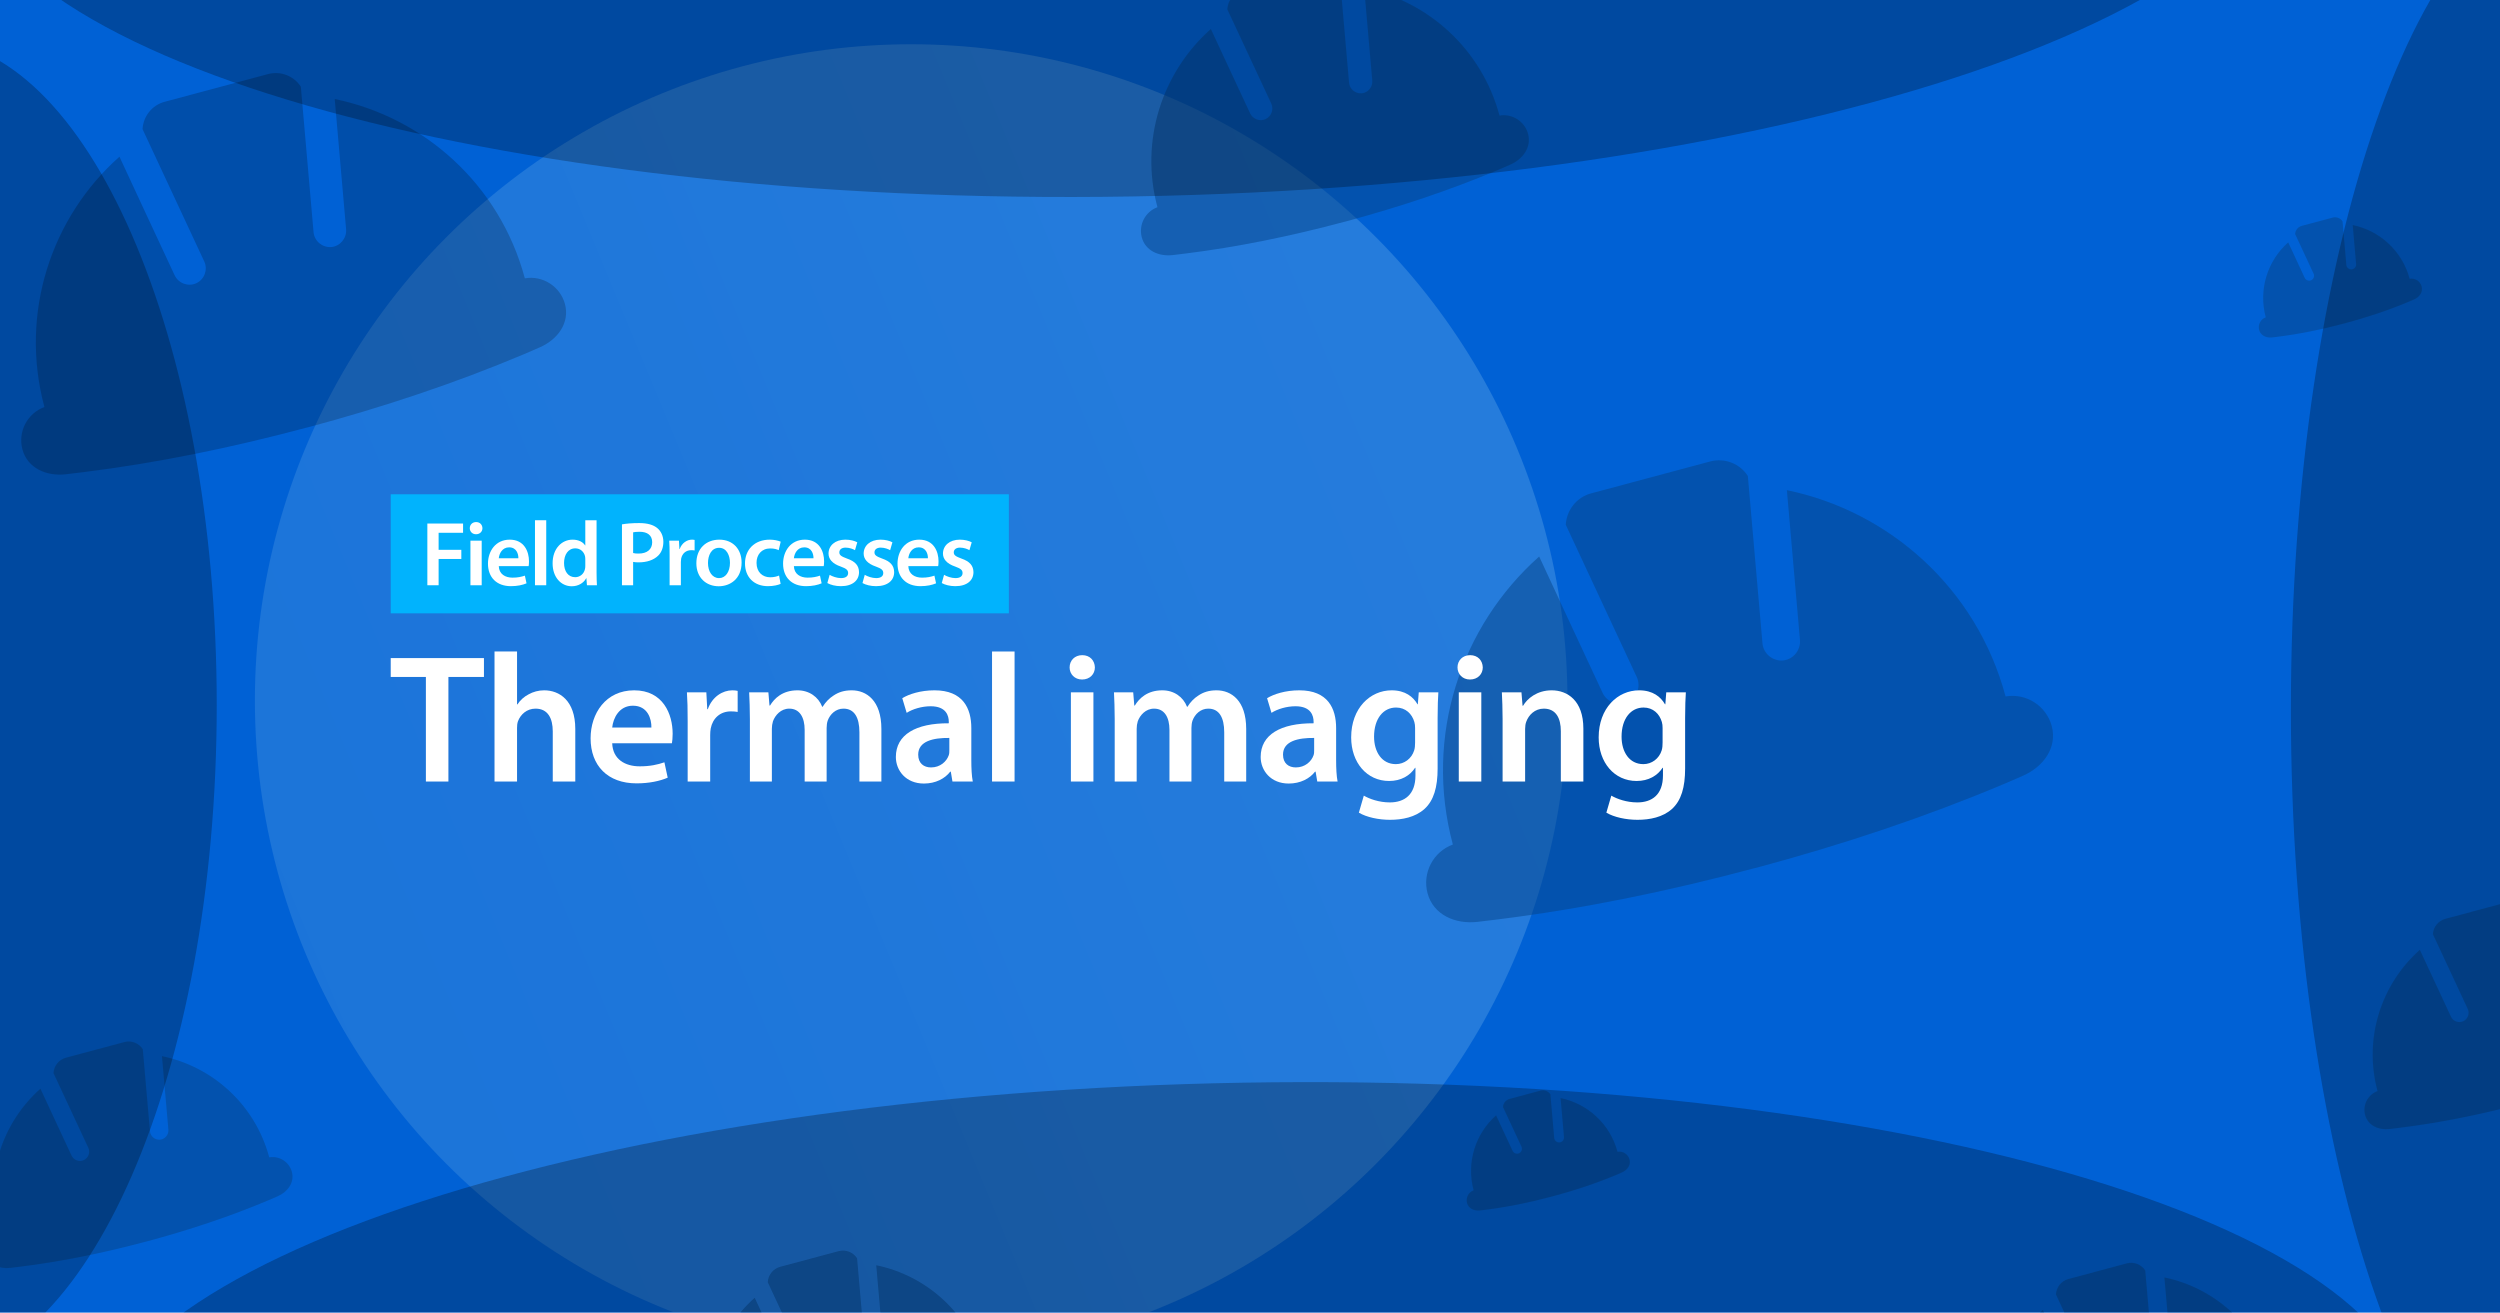 <?xml version="1.0" encoding="UTF-8"?>
<svg xmlns="http://www.w3.org/2000/svg" width="1638" height="860" viewBox="0 0 1638 860" fill="none">
  <g clip-path="url(#clip0_1507_1022)">
    <rect width="1638" height="860" fill="#0061D5"></rect>
    <g opacity="0.5" filter="url(#filter0_f_1507_1022)">
      <circle cx="597" cy="459" r="430" fill="url(#paint0_linear_1507_1022)" fill-opacity="0.5"></circle>
    </g>
    <g opacity="0.5" filter="url(#filter1_i_1507_1022)">
      <path fill-rule="evenodd" clip-rule="evenodd" d="M196.343 270.103C246.193 256.745 293.422 240.992 338.128 222.139C341.695 220.584 345.269 219.054 348.836 217.499C360.457 212.381 368.443 201.466 365.162 189.222C362.063 177.659 350.568 170.324 338.877 172.363L338.858 172.29C322.363 110.731 272.686 66.915 214.313 54.878L221.777 140.26C222.229 146.128 217.869 151.332 212.052 151.875C206.185 152.327 200.981 147.968 200.438 142.151L192.105 46.821C187.669 39.885 179.025 36.291 170.619 38.543L102.865 56.698C94.46 58.95 88.843 66.366 88.397 74.609L128.845 161.334C131.314 166.661 128.963 173.045 123.649 175.563C118.322 178.031 111.937 175.68 109.42 170.366L89.818 128.308L73.266 92.672C28.628 132.284 7.587 195.048 24.082 256.608L24.101 256.681C12.89 260.804 6.596 272.88 9.695 284.443C12.982 296.712 25.379 302.165 38.045 300.75C41.838 300.332 45.698 299.87 49.545 299.36C97.702 293.383 146.529 283.398 196.33 270.054L196.343 270.103Z" fill="black" fill-opacity="0.4"></path>
      <path fill-rule="evenodd" clip-rule="evenodd" d="M1012.1 773.915C1027.04 769.914 1041.18 765.195 1054.58 759.547C1055.65 759.081 1056.72 758.623 1057.78 758.157C1061.27 756.623 1063.66 753.354 1062.68 749.686C1061.75 746.222 1058.3 744.024 1054.8 744.635L1054.8 744.613C1049.85 726.172 1034.97 713.046 1017.48 709.44L1019.72 735.018C1019.86 736.776 1018.55 738.335 1016.81 738.497C1015.05 738.633 1013.49 737.327 1013.33 735.584L1010.83 707.026C1009.5 704.948 1006.91 703.872 1004.4 704.546L984.098 709.985C981.58 710.66 979.897 712.881 979.764 715.351L991.881 741.331C992.621 742.927 991.916 744.84 990.324 745.594C988.728 746.333 986.816 745.629 986.062 744.037L980.19 731.438L975.231 720.762C961.858 732.629 955.555 751.431 960.497 769.873L960.502 769.895C957.144 771.13 955.258 774.747 956.187 778.212C957.171 781.887 960.885 783.52 964.679 783.097C965.816 782.971 966.972 782.833 968.125 782.68C982.551 780.89 997.178 777.899 1012.1 773.901L1012.1 773.915Z" fill="#054488"></path>
      <path fill-rule="evenodd" clip-rule="evenodd" d="M1531.1 201.915C1546.04 197.914 1560.18 193.195 1573.58 187.547C1574.65 187.081 1575.72 186.623 1576.78 186.157C1580.27 184.623 1582.66 181.354 1581.68 177.686C1580.75 174.222 1577.3 172.024 1573.8 172.635L1573.8 172.613C1568.85 154.172 1553.97 141.046 1536.48 137.44L1538.72 163.018C1538.86 164.776 1537.55 166.335 1535.81 166.497C1534.05 166.633 1532.49 165.327 1532.33 163.584L1529.83 135.026C1528.5 132.948 1525.91 131.872 1523.4 132.546L1503.1 137.985C1500.58 138.66 1498.9 140.881 1498.76 143.351L1510.88 169.331C1511.62 170.927 1510.92 172.84 1509.32 173.594C1507.73 174.333 1505.82 173.629 1505.06 172.037L1499.19 159.437L1494.23 148.762C1480.86 160.629 1474.56 179.431 1479.5 197.873L1479.5 197.895C1476.14 199.13 1474.26 202.747 1475.19 206.212C1476.17 209.887 1479.89 211.52 1483.68 211.096C1484.82 210.971 1485.97 210.833 1487.12 210.68C1501.55 208.89 1516.18 205.899 1531.1 201.901L1531.1 201.915Z" fill="#054488"></path>
      <path fill-rule="evenodd" clip-rule="evenodd" d="M875.996 135.321C911.49 125.81 945.119 114.594 976.951 101.17C979.491 100.063 982.036 98.973 984.576 97.866C992.85 94.221 998.536 86.45 996.2 77.732C993.994 69.498 985.809 64.275 977.484 65.727L977.47 65.676C965.726 21.843 930.354 -9.355 888.791 -17.925L894.105 42.869C894.427 47.047 891.323 50.753 887.181 51.139C883.003 51.462 879.298 48.357 878.911 44.215L872.978 -23.663C869.819 -28.601 863.664 -31.16 857.679 -29.556L809.436 -16.63C803.451 -15.026 799.452 -9.746 799.134 -3.876L827.935 57.874C829.693 61.667 828.019 66.213 824.235 68.006C820.442 69.764 815.896 68.09 814.104 64.306L800.147 34.359L788.361 8.985C756.577 37.19 741.595 81.88 753.34 125.713L753.354 125.764C745.372 128.701 740.89 137.299 743.096 145.532C745.437 154.268 754.264 158.15 763.282 157.143C765.983 156.845 768.732 156.517 771.471 156.154C805.76 151.898 840.526 144.788 875.986 135.287L875.996 135.321Z" fill="#054488"></path>
      <path fill-rule="evenodd" clip-rule="evenodd" d="M1145.07 558.763C1202.43 543.395 1256.77 525.27 1308.2 503.579C1312.31 501.79 1316.42 500.03 1320.52 498.241C1333.89 492.352 1343.08 479.794 1339.31 465.707C1335.74 452.403 1322.51 443.964 1309.06 446.31L1309.04 446.226C1290.06 375.399 1232.91 324.988 1165.75 311.139L1174.33 409.374C1174.86 416.125 1169.84 422.113 1163.15 422.738C1156.4 423.258 1150.41 418.242 1149.78 411.549L1140.2 301.868C1135.09 293.889 1125.15 289.754 1115.48 292.345L1037.52 313.233C1027.85 315.824 1021.39 324.356 1020.88 333.84L1067.41 433.62C1070.25 439.749 1067.55 447.095 1061.43 449.991C1055.31 452.832 1047.96 450.127 1045.06 444.012L1022.51 395.623L1003.47 354.622C952.11 400.198 927.901 472.41 946.879 543.237L946.902 543.321C934.003 548.065 926.761 561.958 930.326 575.263C934.108 589.378 948.371 595.652 962.944 594.024C967.309 593.543 971.75 593.012 976.176 592.425C1031.58 585.548 1087.76 574.06 1145.06 558.707L1145.07 558.763Z" fill="#054488"></path>
      <path fill-rule="evenodd" clip-rule="evenodd" d="M90.96 803.449C119.096 795.91 145.753 787.019 170.986 776.378C172.999 775.5 175.016 774.636 177.029 773.759C183.588 770.87 188.095 764.71 186.244 757.799C184.495 751.272 178.007 747.132 171.408 748.283L171.397 748.242C162.087 713.497 134.049 688.767 101.102 681.973L105.315 730.164C105.57 733.476 103.11 736.413 99.826 736.72C96.515 736.975 93.578 734.514 93.271 731.231L88.568 677.425C86.064 673.511 81.185 671.482 76.441 672.754L38.199 683C33.455 684.272 30.285 688.457 30.033 693.11L52.863 742.058C54.256 745.065 52.929 748.668 49.93 750.089C46.923 751.483 43.32 750.156 41.899 747.156L30.836 723.418L21.493 703.304C-3.701 725.662 -15.577 761.087 -6.267 795.832L-6.256 795.874C-12.584 798.201 -16.136 805.017 -14.387 811.543C-12.532 818.468 -5.535 821.545 1.614 820.747C3.755 820.511 5.934 820.251 8.105 819.963C35.285 816.589 62.844 810.953 90.952 803.422L90.96 803.449Z" fill="#054488"></path>
      <path fill-rule="evenodd" clip-rule="evenodd" d="M558.96 940.449C587.096 932.91 613.753 924.019 638.986 913.378C640.999 912.5 643.016 911.636 645.029 910.759C651.588 907.87 656.095 901.71 654.244 894.799C652.495 888.272 646.007 884.132 639.408 885.283L639.397 885.242C630.087 850.497 602.049 825.767 569.102 818.973L573.315 867.164C573.57 870.476 571.11 873.413 567.826 873.72C564.515 873.975 561.577 871.514 561.271 868.231L556.568 814.425C554.064 810.511 549.185 808.482 544.441 809.754L506.199 820C501.455 821.272 498.285 825.457 498.033 830.11L520.863 879.058C522.256 882.065 520.929 885.668 517.93 887.089C514.923 888.483 511.32 887.156 509.899 884.156L498.836 860.418L489.493 840.304C464.299 862.662 452.423 898.087 461.733 932.832L461.744 932.874C455.416 935.201 451.864 942.017 453.613 948.543C455.468 955.468 462.465 958.545 469.614 957.747C471.755 957.511 473.934 957.251 476.105 956.963C503.285 953.589 530.844 947.953 558.952 940.422L558.96 940.449Z" fill="#054488"></path>
      <path fill-rule="evenodd" clip-rule="evenodd" d="M1402.96 948.449C1431.1 940.91 1457.75 932.019 1482.99 921.378C1485 920.5 1487.02 919.636 1489.03 918.759C1495.59 915.87 1500.1 909.71 1498.24 902.799C1496.49 896.272 1490.01 892.132 1483.41 893.283L1483.4 893.242C1474.09 858.497 1446.05 833.767 1413.1 826.973L1417.31 875.164C1417.57 878.476 1415.11 881.413 1411.83 881.72C1408.51 881.975 1405.58 879.514 1405.27 876.231L1400.57 822.425C1398.06 818.511 1393.19 816.482 1388.44 817.754L1350.2 828C1345.46 829.272 1342.29 833.457 1342.03 838.11L1364.86 887.058C1366.26 890.065 1364.93 893.668 1361.93 895.089C1358.92 896.483 1355.32 895.156 1353.9 892.156L1342.84 868.418L1333.49 848.304C1308.3 870.662 1296.42 906.087 1305.73 940.832L1305.74 940.874C1299.42 943.201 1295.86 950.017 1297.61 956.543C1299.47 963.468 1306.47 966.545 1313.61 965.747C1315.76 965.511 1317.93 965.251 1320.11 964.963C1347.29 961.589 1374.84 955.953 1402.95 948.422L1402.96 948.449Z" fill="#054488"></path>
      <path fill-rule="evenodd" clip-rule="evenodd" d="M1649.96 712.449C1678.1 704.91 1704.75 696.019 1729.99 685.378C1732 684.5 1734.02 683.636 1736.03 682.759C1742.59 679.87 1747.1 673.71 1745.24 666.799C1743.49 660.272 1737.01 656.132 1730.41 657.283L1730.4 657.242C1721.09 622.497 1693.05 597.767 1660.1 590.973L1664.31 639.164C1664.57 642.476 1662.11 645.413 1658.83 645.72C1655.51 645.975 1652.58 643.514 1652.27 640.231L1647.57 586.425C1645.06 582.511 1640.19 580.482 1635.44 581.754L1597.2 592C1592.46 593.272 1589.29 597.457 1589.03 602.11L1611.86 651.058C1613.26 654.065 1611.93 657.668 1608.93 659.089C1605.92 660.483 1602.32 659.156 1600.9 656.156L1589.84 632.418L1580.49 612.304C1555.3 634.662 1543.42 670.087 1552.73 704.832L1552.74 704.874C1546.42 707.201 1542.86 714.017 1544.61 720.543C1546.47 727.468 1553.47 730.545 1560.61 729.747C1562.76 729.511 1564.93 729.251 1567.11 728.963C1594.29 725.589 1621.84 719.953 1649.95 712.422L1649.96 712.449Z" fill="#054488"></path>
    </g>
    <g opacity="0.5" filter="url(#filter2_f_1507_1022)">
      <path d="M142 462C142 702.796 56.934 898 -48 898C-152.934 898 -238 702.796 -238 462C-238 221.204 -152.934 26 -48 26C56.934 26 142 221.204 142 462Z" fill="black" fill-opacity="0.5"></path>
      <path d="M1881 465C1881 765.443 1795.93 1009 1691 1009C1586.07 1009 1501 765.443 1501 465C1501 164.557 1586.07 -79 1691 -79C1795.93 -79 1881 164.557 1881 465Z" fill="black" fill-opacity="0.5"></path>
      <path d="M823.081 1177.71C401.62 1184.82 58.191 1085.73 56.01 956.402C53.83 827.07 393.724 716.465 815.185 709.359C1236.65 702.254 1580.08 801.339 1582.26 930.671C1584.44 1060 1244.54 1170.61 823.081 1177.71Z" fill="black" fill-opacity="0.5"></path>
      <path d="M742.081 128.714C320.62 135.819 -22.809 36.735 -24.99 -92.598C-27.17 -221.93 312.724 -332.535 734.185 -339.641C1155.65 -346.746 1499.08 -247.662 1501.26 -118.329C1503.44 11.004 1163.54 121.608 742.081 128.714Z" fill="black" fill-opacity="0.5"></path>
    </g>
    <path d="M256 323.859H661V401.859H256V323.859Z" fill="#01B3FD"></path>
    <path d="M280 383.459H287.38V366.239H302.26V360.239H287.38V349.079H303.4V343.019H280V383.459Z" fill="white"></path>
    <path d="M315.607 383.459V354.239H308.227V383.459H315.607ZM311.947 342.059C309.487 342.059 307.807 343.799 307.807 346.079C307.807 348.239 309.427 350.039 311.887 350.039C314.467 350.039 316.087 348.239 316.087 346.079C316.027 343.799 314.467 342.059 311.947 342.059Z" fill="white"></path>
    <path d="M346.359 370.919C346.479 370.259 346.599 369.179 346.599 367.799C346.599 361.379 343.479 353.579 333.999 353.579C324.639 353.579 319.719 361.199 319.719 369.299C319.719 378.239 325.299 384.059 334.779 384.059C338.979 384.059 342.459 383.279 344.979 382.199L343.899 377.159C341.619 377.939 339.219 378.479 335.799 378.479C331.059 378.479 326.979 376.199 326.799 370.919H346.359ZM326.799 365.759C327.099 362.759 329.019 358.619 333.579 358.619C338.499 358.619 339.699 363.059 339.639 365.759H326.799Z" fill="white"></path>
    <path d="M350.516 383.459H357.896V340.859H350.516V383.459Z" fill="white"></path>
    <path d="M383.487 340.859V357.359H383.367C382.047 355.199 379.167 353.579 375.147 353.579C368.127 353.579 362.007 359.399 362.067 369.179C362.067 378.179 367.587 384.119 374.607 384.119C378.807 384.119 382.347 382.079 384.087 378.839H384.207L384.567 383.459H391.107C390.987 381.479 390.867 378.239 390.867 375.239V340.859H383.487ZM383.487 370.799C383.487 371.579 383.427 372.299 383.247 372.959C382.527 376.139 379.887 378.179 376.887 378.179C372.207 378.179 369.567 374.279 369.567 368.879C369.567 363.479 372.207 359.279 376.947 359.279C380.307 359.279 382.647 361.619 383.307 364.439C383.427 365.039 383.487 365.819 383.487 366.419V370.799Z" fill="white"></path>
    <path d="M407.512 383.459H414.832V368.159C415.852 368.399 417.052 368.459 418.432 368.459C423.652 368.459 428.212 367.019 431.212 364.079C433.432 361.919 434.632 358.799 434.632 354.959C434.632 351.179 433.072 347.999 430.672 346.019C428.092 343.859 424.192 342.719 418.792 342.719C413.872 342.719 410.212 343.079 407.512 343.559V383.459ZM414.832 348.779C415.612 348.599 417.052 348.419 419.092 348.419C424.192 348.419 427.312 350.759 427.312 355.259C427.312 359.939 423.952 362.699 418.432 362.699C416.932 362.699 415.792 362.639 414.832 362.339V348.779Z" fill="white"></path>
    <path d="M438.727 383.459H446.107V368.279C446.107 367.499 446.167 366.719 446.287 366.059C446.947 362.699 449.407 360.479 452.887 360.479C453.787 360.479 454.447 360.539 455.107 360.659V353.759C454.507 353.639 454.087 353.579 453.367 353.579C450.187 353.579 446.767 355.679 445.327 359.759H445.147L444.847 354.239H438.487C438.667 356.819 438.727 359.699 438.727 363.659V383.459Z" fill="white"></path>
    <path d="M471.374 353.579C462.554 353.579 456.254 359.459 456.254 369.059C456.254 378.479 462.674 384.119 470.894 384.119C478.334 384.119 485.894 379.319 485.894 368.579C485.894 359.699 480.074 353.579 471.374 353.579ZM471.194 358.919C476.234 358.919 478.274 364.199 478.274 368.759C478.274 374.699 475.334 378.779 471.134 378.779C466.694 378.779 463.874 374.519 463.874 368.879C463.874 364.019 465.974 358.919 471.194 358.919Z" fill="white"></path>
    <path d="M510.441 377.099C509.001 377.699 507.141 378.239 504.621 378.239C499.581 378.239 495.681 374.819 495.681 368.819C495.621 363.479 498.981 359.339 504.621 359.339C507.261 359.339 509.001 359.879 510.201 360.479L511.521 354.899C509.841 354.179 507.081 353.579 504.381 353.579C494.121 353.579 488.121 360.359 488.121 369.119C488.121 378.179 494.061 384.059 503.181 384.059C506.841 384.059 509.901 383.279 511.461 382.559L510.441 377.099Z" fill="white"></path>
    <path d="M539.714 370.919C539.834 370.259 539.954 369.179 539.954 367.799C539.954 361.379 536.834 353.579 527.354 353.579C517.994 353.579 513.074 361.199 513.074 369.299C513.074 378.239 518.654 384.059 528.134 384.059C532.334 384.059 535.814 383.279 538.334 382.199L537.254 377.159C534.974 377.939 532.574 378.479 529.154 378.479C524.414 378.479 520.334 376.199 520.154 370.919H539.714ZM520.154 365.759C520.454 362.759 522.374 358.619 526.934 358.619C531.854 358.619 533.054 363.059 532.994 365.759H520.154Z" fill="white"></path>
    <path d="M542.072 382.019C544.232 383.219 547.412 384.059 550.952 384.059C558.692 384.059 562.832 380.219 562.832 374.879C562.772 370.559 560.372 367.859 555.032 365.999C551.312 364.619 549.932 363.779 549.932 361.919C549.932 360.119 551.372 358.799 554.012 358.799C556.592 358.799 558.992 359.759 560.192 360.479L561.692 355.319C559.952 354.359 557.132 353.579 553.892 353.579C547.112 353.579 542.852 357.539 542.852 362.699C542.852 366.179 545.192 369.299 550.892 371.219C554.492 372.539 555.692 373.499 555.692 375.479C555.692 377.399 554.252 378.779 551.012 378.779C548.372 378.779 545.192 377.639 543.572 376.619L542.072 382.019Z" fill="white"></path>
    <path d="M565.091 382.019C567.251 383.219 570.431 384.059 573.971 384.059C581.711 384.059 585.851 380.219 585.851 374.879C585.791 370.559 583.391 367.859 578.051 365.999C574.331 364.619 572.951 363.779 572.951 361.919C572.951 360.119 574.391 358.799 577.031 358.799C579.611 358.799 582.011 359.759 583.211 360.479L584.711 355.319C582.971 354.359 580.151 353.579 576.911 353.579C570.131 353.579 565.871 357.539 565.871 362.699C565.871 366.179 568.211 369.299 573.911 371.219C577.511 372.539 578.711 373.499 578.711 375.479C578.711 377.399 577.271 378.779 574.031 378.779C571.391 378.779 568.211 377.639 566.591 376.619L565.091 382.019Z" fill="white"></path>
    <path d="M614.691 370.919C614.811 370.259 614.931 369.179 614.931 367.799C614.931 361.379 611.811 353.579 602.331 353.579C592.971 353.579 588.051 361.199 588.051 369.299C588.051 378.239 593.631 384.059 603.111 384.059C607.311 384.059 610.791 383.279 613.311 382.199L612.231 377.159C609.951 377.939 607.551 378.479 604.131 378.479C599.391 378.479 595.311 376.199 595.131 370.919H614.691ZM595.131 365.759C595.431 362.759 597.351 358.619 601.911 358.619C606.831 358.619 608.031 363.059 607.971 365.759H595.131Z" fill="white"></path>
    <path d="M617.048 382.019C619.208 383.219 622.388 384.059 625.928 384.059C633.668 384.059 637.808 380.219 637.808 374.879C637.748 370.559 635.348 367.859 630.008 365.999C626.288 364.619 624.908 363.779 624.908 361.919C624.908 360.119 626.348 358.799 628.988 358.799C631.568 358.799 633.968 359.759 635.168 360.479L636.668 355.319C634.928 354.359 632.108 353.579 628.868 353.579C622.088 353.579 617.828 357.539 617.828 362.699C617.828 366.179 620.168 369.299 625.868 371.219C629.468 372.539 630.668 373.499 630.668 375.479C630.668 377.399 629.228 378.779 625.988 378.779C623.348 378.779 620.168 377.639 618.548 376.619L617.048 382.019Z" fill="white"></path>
    <path d="M279.04 512.059V443.539H256V431.179H317.08V443.539H293.8V512.059H279.04Z" fill="white"></path>
    <path d="M324.007 512.059V426.859H338.767V461.539H339.007C340.807 458.779 343.327 456.499 346.327 454.939C349.327 453.259 352.807 452.299 356.527 452.299C366.487 452.299 376.927 458.899 376.927 477.619V512.059H362.167V479.179C362.167 470.779 359.047 464.299 350.887 464.299C345.127 464.299 341.047 468.139 339.367 472.579C338.887 473.899 338.767 475.459 338.767 477.019V512.059H324.007Z" fill="white"></path>
    <path d="M440.239 486.979H401.119C401.479 497.539 409.639 502.099 419.119 502.099C425.959 502.099 430.759 501.019 435.319 499.459L437.479 509.539C432.439 511.699 425.479 513.259 417.079 513.259C398.119 513.259 386.959 501.619 386.959 483.739C386.959 467.539 396.799 452.299 415.519 452.299C434.479 452.299 440.719 467.899 440.719 480.739C440.719 483.499 440.479 485.659 440.239 486.979ZM401.119 476.659H426.799C426.919 471.259 424.519 462.379 414.679 462.379C405.559 462.379 401.719 470.659 401.119 476.659Z" fill="white"></path>
    <path d="M450.554 512.059V472.459C450.554 464.539 450.434 458.779 450.074 453.619H462.794L463.394 464.659H463.754C466.634 456.499 473.474 452.299 479.834 452.299C481.274 452.299 482.114 452.419 483.314 452.659V466.459C481.994 466.219 480.674 466.099 478.874 466.099C471.914 466.099 466.994 470.539 465.674 477.259C465.434 478.579 465.314 480.139 465.314 481.699V512.059H450.554Z" fill="white"></path>
    <path d="M491.327 512.059V471.019C491.327 464.299 491.087 458.659 490.847 453.619H503.447L504.167 462.259H504.527C507.287 457.699 512.567 452.299 522.527 452.299C530.207 452.299 536.207 456.619 538.727 463.099H538.967C541.007 459.859 543.407 457.459 546.047 455.779C549.407 453.499 553.127 452.299 558.047 452.299C567.647 452.299 577.487 458.899 577.487 477.619V512.059H563.087V479.779C563.087 470.059 559.727 464.299 552.647 464.299C547.607 464.299 543.887 467.899 542.327 472.099C541.847 473.419 541.607 475.339 541.607 477.019V512.059H527.207V478.219C527.207 470.059 523.967 464.299 517.127 464.299C511.607 464.299 507.887 468.619 506.447 472.579C505.967 474.139 505.727 475.819 505.727 477.499V512.059H491.327Z" fill="white"></path>
    <path d="M636.406 477.019V498.019C636.406 503.299 636.646 508.459 637.366 512.059H624.046L622.966 505.579H622.606C619.126 510.139 613.006 513.379 605.326 513.379C593.566 513.379 586.966 504.859 586.966 495.979C586.966 481.339 600.046 473.779 621.646 473.899V472.939C621.646 469.099 620.086 462.739 609.766 462.739C604.006 462.739 598.006 464.539 594.046 467.059L591.166 457.459C595.486 454.819 603.046 452.299 612.286 452.299C631.006 452.299 636.406 464.179 636.406 477.019ZM622.006 491.539V483.499C611.566 483.379 601.606 485.539 601.606 494.419C601.606 500.179 605.326 502.819 610.006 502.819C616.006 502.819 620.206 498.979 621.646 494.779C622.006 493.699 622.006 492.619 622.006 491.539Z" fill="white"></path>
    <path d="M649.983 512.059V426.859H664.743V512.059H649.983Z" fill="white"></path>
    <path d="M716.408 512.059H701.647V453.619H716.408V512.059ZM709.087 429.259C714.127 429.259 717.247 432.739 717.367 437.299C717.367 441.619 714.127 445.219 708.967 445.219C704.047 445.219 700.807 441.619 700.807 437.299C700.807 432.739 704.167 429.259 709.087 429.259Z" fill="white"></path>
    <path d="M730.351 512.059V471.019C730.351 464.299 730.111 458.659 729.871 453.619H742.471L743.191 462.259H743.551C746.311 457.699 751.591 452.299 761.551 452.299C769.231 452.299 775.231 456.619 777.751 463.099H777.991C780.031 459.859 782.431 457.459 785.071 455.779C788.431 453.499 792.151 452.299 797.071 452.299C806.671 452.299 816.511 458.899 816.511 477.619V512.059H802.111V479.779C802.111 470.059 798.751 464.299 791.671 464.299C786.631 464.299 782.911 467.899 781.351 472.099C780.871 473.419 780.631 475.339 780.631 477.019V512.059H766.231V478.219C766.231 470.059 762.991 464.299 756.151 464.299C750.631 464.299 746.911 468.619 745.471 472.579C744.991 474.139 744.751 475.819 744.751 477.499V512.059H730.351Z" fill="white"></path>
    <path d="M875.429 477.019V498.019C875.429 503.299 875.669 508.459 876.389 512.059H863.069L861.989 505.579H861.629C858.149 510.139 852.029 513.379 844.349 513.379C832.589 513.379 825.989 504.859 825.989 495.979C825.989 481.339 839.069 473.779 860.669 473.899V472.939C860.669 469.099 859.109 462.739 848.789 462.739C843.029 462.739 837.029 464.539 833.069 467.059L830.189 457.459C834.509 454.819 842.069 452.299 851.309 452.299C870.029 452.299 875.429 464.179 875.429 477.019ZM861.029 491.539V483.499C850.589 483.379 840.629 485.539 840.629 494.419C840.629 500.179 844.349 502.819 849.029 502.819C855.029 502.819 859.229 498.979 860.669 494.779C861.029 493.699 861.029 492.619 861.029 491.539Z" fill="white"></path>
    <path d="M941.927 470.419V503.539C941.927 515.779 939.407 524.539 933.287 530.059C927.287 535.459 918.767 537.139 910.727 537.139C903.287 537.139 895.367 535.459 890.327 532.459L893.567 521.299C897.287 523.459 903.527 525.739 910.607 525.739C920.207 525.739 927.407 520.699 927.407 508.099V503.059H927.167C923.807 508.219 917.927 511.699 910.127 511.699C895.607 511.699 885.287 499.699 885.287 483.139C885.287 463.939 897.767 452.299 911.807 452.299C920.807 452.299 925.967 456.619 928.727 461.419H928.967L929.567 453.619H942.407C942.167 457.579 941.927 462.379 941.927 470.419ZM927.167 486.499V477.019C927.167 475.579 927.047 474.259 926.687 473.059C925.127 467.659 920.927 463.579 914.687 463.579C906.407 463.579 900.287 470.779 900.287 482.659C900.287 492.619 905.327 500.659 914.567 500.659C920.087 500.659 924.887 497.059 926.567 491.659C927.047 490.219 927.167 488.179 927.167 486.499Z" fill="white"></path>
    <path d="M970.556 512.059H955.796V453.619H970.556V512.059ZM963.236 429.259C968.276 429.259 971.396 432.739 971.516 437.299C971.516 441.619 968.276 445.219 963.116 445.219C958.196 445.219 954.956 441.619 954.956 437.299C954.956 432.739 958.316 429.259 963.236 429.259Z" fill="white"></path>
    <path d="M984.499 512.059V471.019C984.499 464.299 984.259 458.659 984.019 453.619H996.859L997.579 462.379H997.939C1000.58 457.819 1006.94 452.299 1016.66 452.299C1026.86 452.299 1037.42 458.899 1037.42 477.379V512.059H1022.66V479.059C1022.66 470.659 1019.54 464.299 1011.5 464.299C1005.62 464.299 1001.54 468.499 999.979 472.939C999.499 474.139 999.259 475.939 999.259 477.619V512.059H984.499Z" fill="white"></path>
    <path d="M1104.09 470.419V503.539C1104.09 515.779 1101.57 524.539 1095.45 530.059C1089.45 535.459 1080.93 537.139 1072.89 537.139C1065.45 537.139 1057.53 535.459 1052.49 532.459L1055.73 521.299C1059.45 523.459 1065.69 525.739 1072.77 525.739C1082.37 525.739 1089.57 520.699 1089.57 508.099V503.059H1089.33C1085.97 508.219 1080.09 511.699 1072.29 511.699C1057.77 511.699 1047.45 499.699 1047.45 483.139C1047.45 463.939 1059.93 452.299 1073.97 452.299C1082.97 452.299 1088.13 456.619 1090.89 461.419H1091.13L1091.73 453.619H1104.57C1104.33 457.579 1104.09 462.379 1104.09 470.419ZM1089.33 486.499V477.019C1089.33 475.579 1089.21 474.259 1088.85 473.059C1087.29 467.659 1083.09 463.579 1076.85 463.579C1068.57 463.579 1062.45 470.779 1062.45 482.659C1062.45 492.619 1067.49 500.659 1076.73 500.659C1082.25 500.659 1087.05 497.059 1088.73 491.659C1089.21 490.219 1089.33 488.179 1089.33 486.499Z" fill="white"></path>
  </g>
  <defs>
    <filter id="filter0_f_1507_1022" x="-33" y="-171" width="1260" height="1260" color-interpolation-filters="sRGB">
      <feFlood flood-opacity="0" result="BackgroundImageFix"></feFlood>
      <feBlend mode="normal" in="SourceGraphic" in2="BackgroundImageFix" result="shape"></feBlend>
      <feGaussianBlur stdDeviation="100" result="effect1_foregroundBlur_1507_1022"></feGaussianBlur>
    </filter>
    <filter id="filter1_i_1507_1022" x="-14.832" y="-30.033" width="1765.49" height="1005.9" color-interpolation-filters="sRGB">
      <feFlood flood-opacity="0" result="BackgroundImageFix"></feFlood>
      <feBlend mode="normal" in="SourceGraphic" in2="BackgroundImageFix" result="shape"></feBlend>
      <feColorMatrix in="SourceAlpha" type="matrix" values="0 0 0 0 0 0 0 0 0 0 0 0 0 0 0 0 0 0 127 0" result="hardAlpha"></feColorMatrix>
      <feOffset dx="5" dy="10"></feOffset>
      <feGaussianBlur stdDeviation="5.5"></feGaussianBlur>
      <feComposite in2="hardAlpha" operator="arithmetic" k2="-1" k3="1"></feComposite>
      <feColorMatrix type="matrix" values="0 0 0 0 0 0 0 0 0 0 0 0 0 0 0 0 0 0 0.9 0"></feColorMatrix>
      <feBlend mode="normal" in2="shape" result="effect1_innerShadow_1507_1022"></feBlend>
    </filter>
    <filter id="filter2_f_1507_1022" x="-438" y="-540" width="2519" height="1918.07" color-interpolation-filters="sRGB">
      <feFlood flood-opacity="0" result="BackgroundImageFix"></feFlood>
      <feBlend mode="normal" in="SourceGraphic" in2="BackgroundImageFix" result="shape"></feBlend>
      <feGaussianBlur stdDeviation="100" result="effect1_foregroundBlur_1507_1022"></feGaussianBlur>
    </filter>
    <linearGradient id="paint0_linear_1507_1022" x1="167" y1="889" x2="1125.8" y2="492.203" gradientUnits="userSpaceOnUse">
      <stop stop-color="#6CACE4"></stop>
      <stop offset="0.067" stop-color="#6CACE4"></stop>
      <stop offset="0.133" stop-color="#6DADE4"></stop>
      <stop offset="0.2" stop-color="#6FAEE5"></stop>
      <stop offset="0.267" stop-color="#72B0E5"></stop>
      <stop offset="0.333" stop-color="#75B3E6"></stop>
      <stop offset="0.4" stop-color="#79B6E7"></stop>
      <stop offset="0.467" stop-color="#7DB9E8"></stop>
      <stop offset="0.533" stop-color="#82BDEA"></stop>
      <stop offset="0.6" stop-color="#86C0EB"></stop>
      <stop offset="0.667" stop-color="#8AC3EC"></stop>
      <stop offset="0.733" stop-color="#8DC6ED"></stop>
      <stop offset="0.8" stop-color="#90C8ED"></stop>
      <stop offset="0.867" stop-color="#92C9EE"></stop>
      <stop offset="0.933" stop-color="#93CAEE"></stop>
      <stop offset="1" stop-color="#93CAEE"></stop>
    </linearGradient>
    <clipPath id="clip0_1507_1022">
      <rect width="1638" height="860" fill="white"></rect>
    </clipPath>
  </defs>
</svg>
